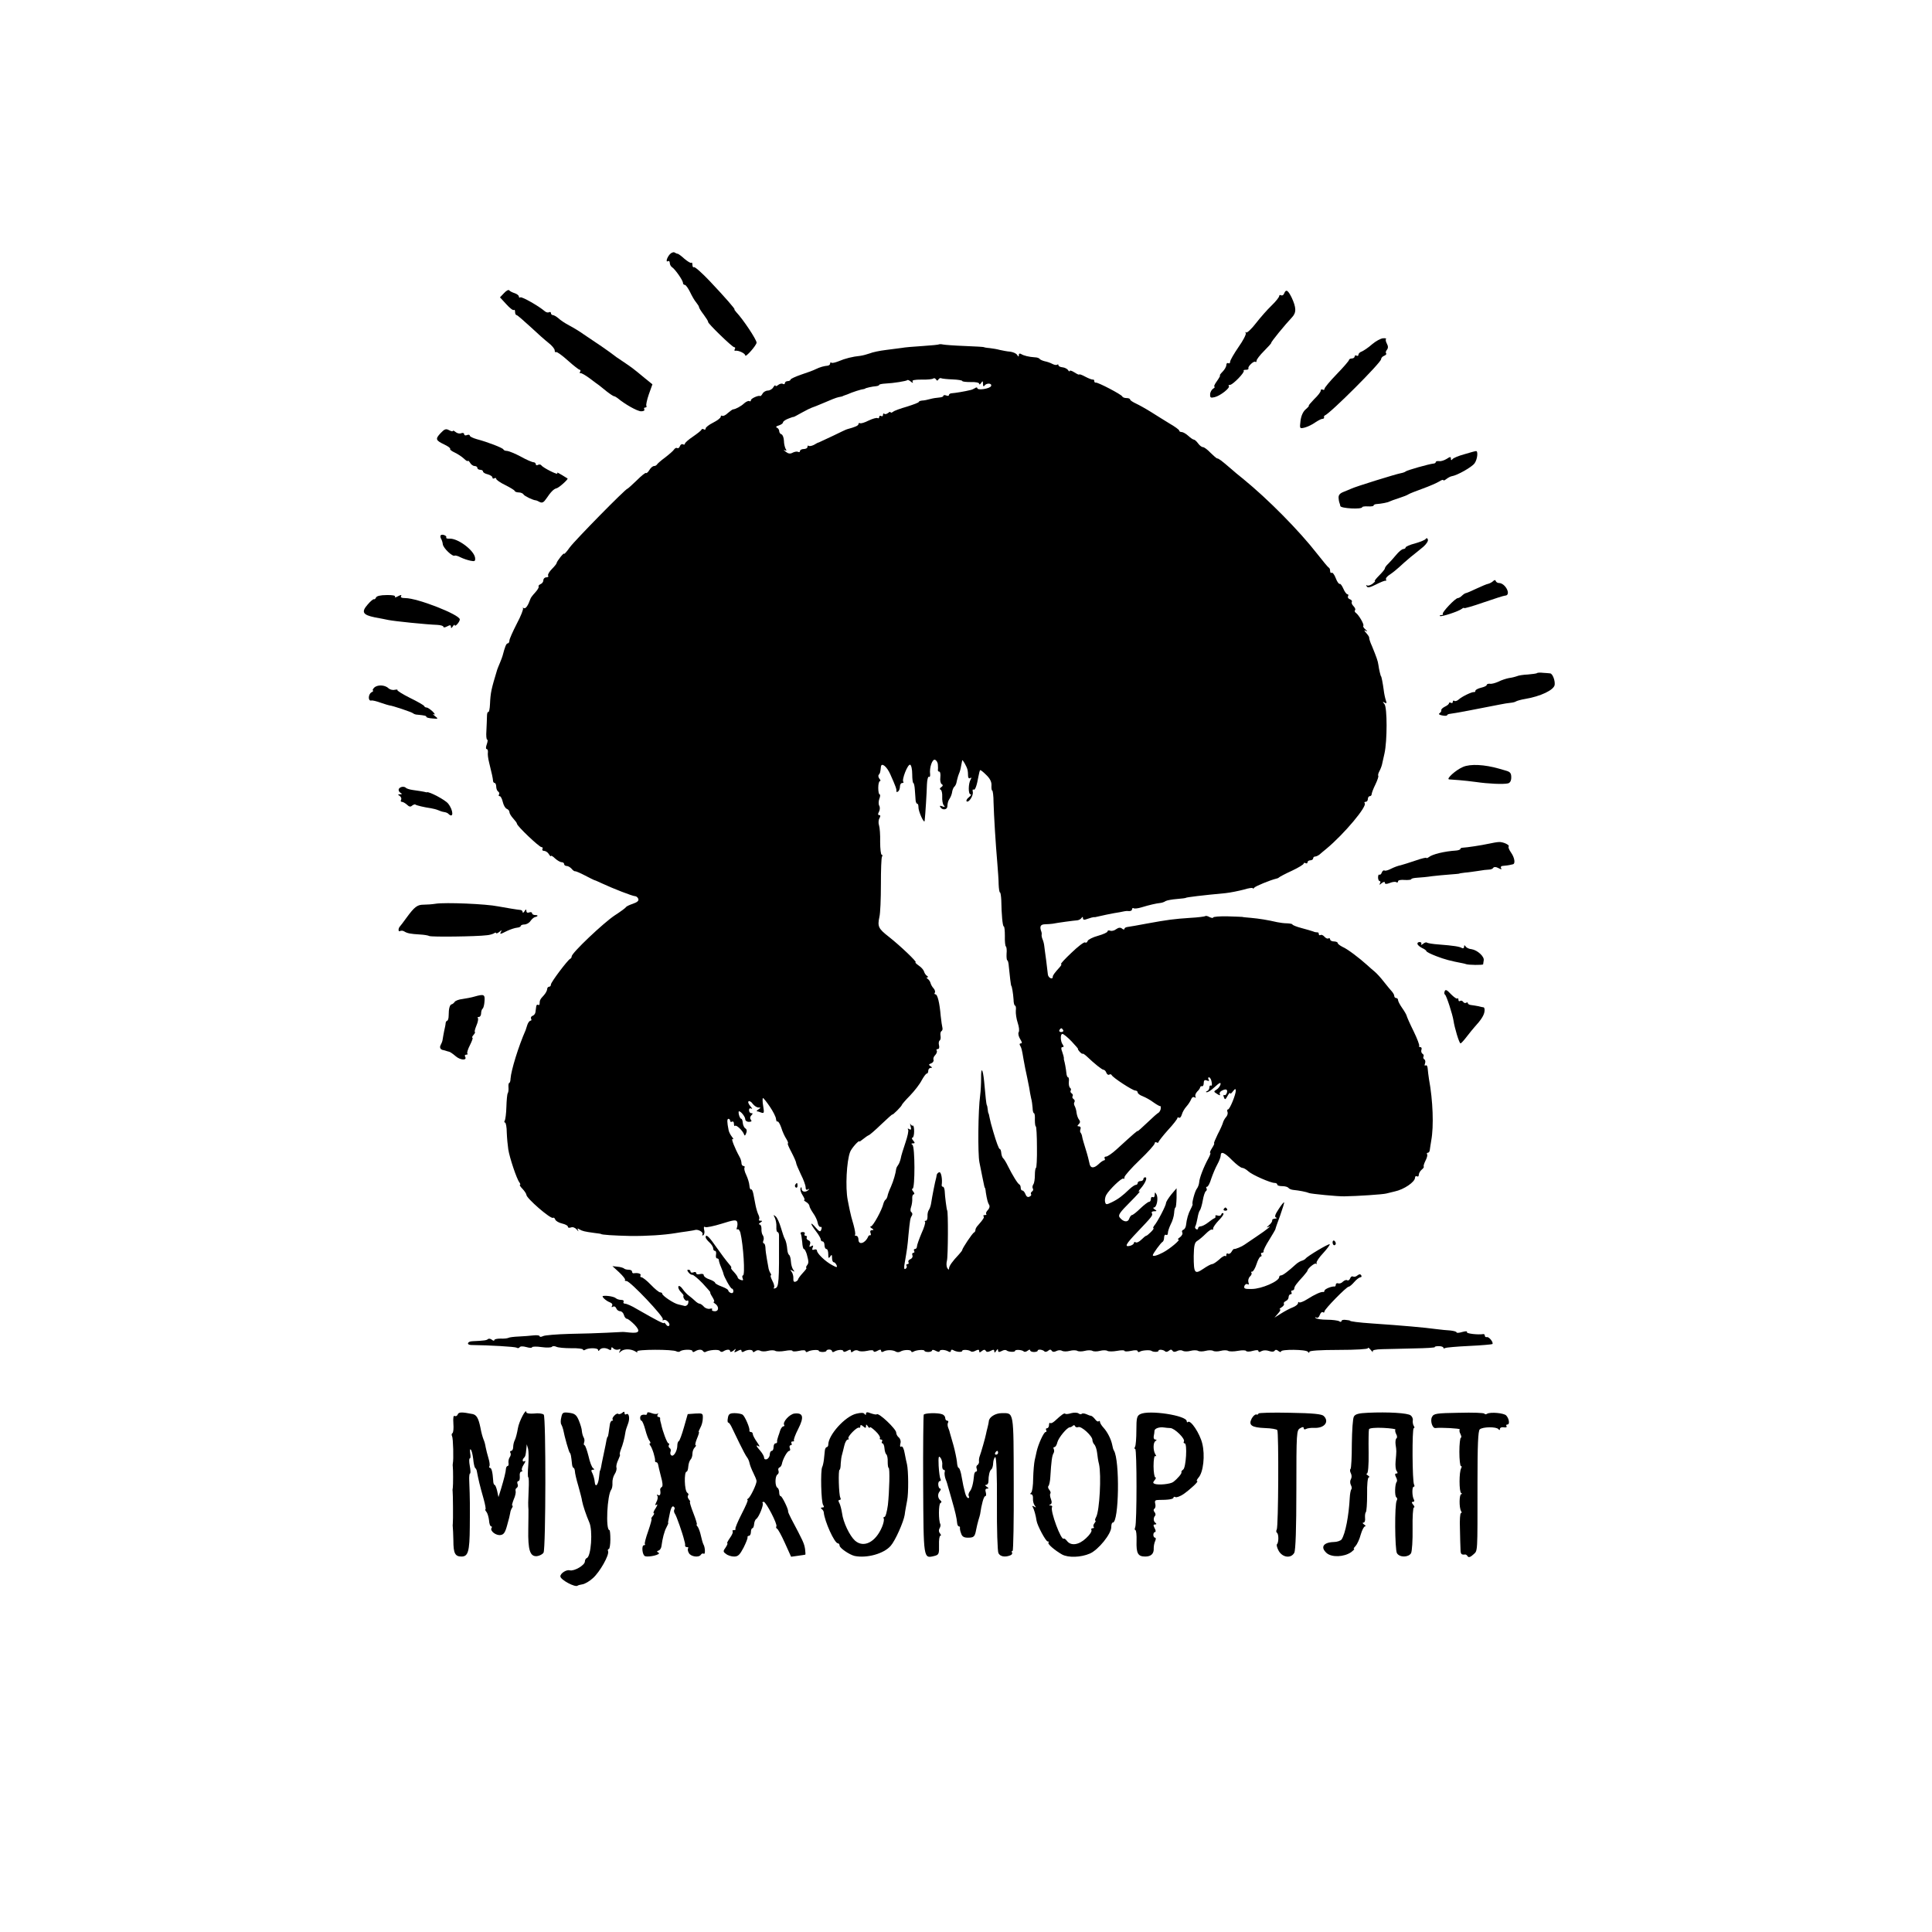 <?xml version="1.0" encoding="UTF-8" standalone="no"?> <svg xmlns="http://www.w3.org/2000/svg" version="1.0" width="1024pt" height="1024pt" viewBox="0 0 1024 1024" preserveAspectRatio="xMidYMid meet"><g transform="translate(0,1024) scale(0.1,-0.1)" fill="#000000" stroke="none"><path d="M3550 8892 c-16 -18 -23 -45 -9 -36 5 3 9 -2 9 -10 0 -8 6 -19 13 -23 16 -11 57 -69 57 -83 0 -5 4 -10 10 -10 5 0 17 -17 27 -37 10 -21 24 -46 33 -56 8 -10 15 -21 15 -25 0 -4 11 -22 25 -40 14 -19 24 -35 23 -38 -4 -6 128 -134 138 -134 6 0 7 -5 4 -10 -4 -6 -3 -10 2 -9 17 3 53 -14 53 -25 1 -13 60 54 60 68 0 16 -71 123 -108 162 -7 8 -11 14 -9 14 6 0 -49 63 -132 151 -41 43 -78 76 -83 73 -4 -3 -8 3 -8 12 0 10 -3 15 -6 11 -3 -3 -19 7 -36 21 -16 15 -33 27 -36 27 -4 0 -11 3 -17 7 -5 3 -17 -1 -25 -10z"></path><path d="M2672 8687 l-22 -23 34 -37 c18 -20 36 -34 40 -30 3 3 6 -1 6 -10 0 -9 3 -17 8 -17 4 0 36 -28 72 -61 36 -34 80 -73 98 -87 17 -13 32 -31 32 -39 0 -8 3 -12 8 -9 4 2 32 -18 62 -45 30 -27 58 -49 63 -49 4 0 5 -5 2 -10 -4 -6 -3 -9 2 -8 4 2 26 -11 48 -27 22 -17 44 -33 50 -37 5 -4 24 -19 41 -33 18 -14 35 -25 38 -25 4 0 12 -5 19 -10 38 -32 105 -70 125 -70 13 0 20 4 17 10 -3 6 -1 10 5 10 6 0 9 4 6 9 -3 4 3 32 13 61 l19 53 -42 34 c-60 50 -67 55 -116 88 -25 16 -47 32 -50 35 -3 3 -30 22 -60 43 -30 20 -73 49 -95 64 -22 16 -57 37 -78 48 -21 11 -47 28 -57 38 -11 9 -24 17 -30 17 -5 0 -10 5 -10 11 0 5 -4 7 -10 4 -5 -3 -15 -1 -22 5 -31 27 -122 79 -130 74 -4 -3 -8 -1 -8 5 0 5 -10 13 -22 17 -13 4 -26 11 -29 15 -3 5 -15 -1 -27 -14z"></path><path d="M6806 8684 c-3 -8 -10 -12 -16 -9 -5 3 -10 1 -10 -4 0 -6 -18 -29 -40 -50 -22 -21 -60 -64 -84 -95 -23 -30 -47 -52 -51 -48 -5 4 -6 2 -2 -4 3 -5 -14 -39 -39 -74 -24 -35 -44 -70 -44 -77 0 -8 -4 -11 -10 -8 -5 3 -10 -1 -10 -9 0 -9 -9 -25 -20 -36 -11 -11 -17 -20 -14 -20 3 0 -4 -13 -16 -30 -12 -16 -18 -30 -13 -30 4 0 1 -5 -7 -10 -8 -5 -16 -19 -16 -30 -1 -18 3 -20 24 -15 30 7 84 50 75 59 -4 3 -1 6 6 6 15 0 80 67 73 75 -3 3 2 5 12 5 9 0 15 3 13 8 -5 9 30 42 37 34 3 -3 6 0 6 6 0 7 18 30 40 52 22 22 39 41 38 43 -3 3 72 95 109 134 25 26 24 52 -1 106 -20 40 -30 46 -40 21z"></path><path d="M7272 8415 c-20 -18 -45 -34 -54 -38 -10 -3 -18 -11 -18 -17 0 -6 -4 -8 -10 -5 -5 3 -10 1 -10 -4 0 -6 -7 -11 -15 -11 -8 0 -15 -4 -15 -8 0 -4 -29 -38 -65 -75 -36 -37 -65 -72 -65 -78 0 -6 -4 -7 -10 -4 -5 3 -10 1 -10 -6 0 -7 -16 -27 -35 -45 -18 -19 -31 -34 -28 -34 3 0 -4 -9 -17 -20 -14 -12 -24 -35 -27 -61 -5 -41 -5 -42 23 -35 15 4 40 16 55 27 15 10 32 19 38 19 6 0 10 3 9 8 -2 4 0 8 4 10 30 12 298 280 298 298 0 6 7 15 16 18 9 4 14 9 11 13 -4 3 -2 12 4 19 7 9 7 19 0 32 -6 11 -8 22 -5 25 4 3 -4 5 -16 4 -12 -1 -38 -15 -58 -32z"></path><path d="M4978 8415 c-2 -2 -41 -6 -88 -9 -47 -3 -96 -7 -110 -10 -14 -2 -52 -7 -85 -11 -33 -4 -71 -12 -85 -18 -14 -5 -36 -11 -50 -13 -41 -4 -81 -14 -116 -29 -18 -7 -35 -11 -38 -7 -3 3 -6 1 -6 -5 0 -5 -6 -10 -12 -11 -22 -2 -42 -8 -63 -18 -11 -6 -46 -19 -77 -29 -32 -11 -58 -23 -58 -27 0 -4 -7 -8 -15 -8 -8 0 -15 -5 -15 -11 0 -5 -5 -7 -10 -4 -6 4 -17 1 -25 -5 -8 -7 -15 -9 -15 -4 0 5 -5 1 -11 -8 -5 -10 -19 -18 -29 -18 -10 0 -23 -7 -28 -16 -5 -9 -11 -15 -13 -13 -9 5 -49 -13 -49 -22 0 -6 -4 -8 -8 -5 -5 3 -18 -3 -28 -12 -17 -16 -46 -31 -59 -32 -3 0 -15 -9 -27 -19 -11 -11 -25 -18 -30 -15 -4 3 -8 1 -8 -5 0 -6 -18 -20 -40 -31 -22 -11 -40 -25 -40 -31 0 -6 -4 -8 -9 -5 -5 4 -11 3 -13 -1 -1 -5 -22 -21 -45 -37 -24 -16 -43 -33 -43 -38 0 -5 -5 -6 -10 -3 -6 3 -13 -1 -16 -9 -3 -9 -10 -14 -14 -11 -5 3 -12 0 -17 -7 -4 -7 -26 -26 -48 -43 -22 -16 -41 -33 -43 -37 -2 -4 -9 -8 -15 -8 -7 0 -18 -9 -25 -21 -7 -12 -16 -19 -18 -16 -3 3 -25 -15 -49 -39 -25 -24 -47 -44 -49 -44 -10 0 -277 -272 -306 -311 -16 -23 -30 -38 -30 -34 0 4 -9 -4 -20 -18 -11 -14 -20 -28 -20 -32 0 -3 -11 -17 -25 -31 -14 -14 -23 -30 -20 -35 4 -5 -1 -9 -9 -9 -9 0 -16 -7 -16 -15 0 -9 -7 -18 -15 -21 -8 -4 -13 -9 -10 -13 2 -4 -6 -18 -19 -32 -12 -13 -24 -28 -25 -34 -12 -34 -25 -54 -35 -48 -6 3 -8 3 -4 -1 3 -4 -11 -41 -33 -82 -21 -41 -39 -81 -39 -89 0 -8 -4 -15 -9 -15 -8 0 -15 -19 -27 -65 -1 -5 -8 -23 -15 -40 -7 -16 -13 -32 -14 -35 -31 -103 -35 -119 -38 -182 -1 -25 -5 -44 -9 -42 -4 2 -7 -8 -7 -23 0 -16 -2 -49 -3 -76 -2 -26 0 -47 4 -47 4 0 3 -11 -2 -25 -5 -14 -6 -25 -1 -25 5 0 8 -8 7 -17 -2 -10 1 -33 6 -53 16 -64 20 -85 21 -97 0 -7 4 -13 9 -13 4 0 8 -9 8 -19 0 -11 5 -23 10 -26 6 -4 8 -11 5 -16 -4 -5 -2 -9 4 -9 5 0 12 -14 16 -31 4 -17 13 -33 21 -36 8 -3 14 -11 14 -17 0 -7 9 -22 20 -34 11 -12 20 -24 20 -28 0 -12 118 -124 130 -124 6 0 8 -4 5 -10 -3 -5 1 -10 9 -10 8 0 20 -8 25 -17 6 -10 11 -14 11 -10 0 4 10 -1 22 -13 12 -11 28 -20 35 -20 7 0 13 -4 13 -10 0 -5 6 -10 14 -10 7 0 19 -7 26 -15 6 -8 15 -14 18 -13 4 1 27 -9 52 -22 25 -13 47 -24 50 -25 3 0 21 -8 40 -17 60 -28 163 -68 176 -68 6 0 14 -6 17 -14 4 -10 -5 -18 -28 -26 -18 -6 -35 -14 -37 -18 -2 -4 -29 -24 -60 -44 -59 -39 -228 -199 -228 -217 0 -5 -3 -11 -8 -13 -13 -6 -102 -124 -102 -136 0 -7 -4 -12 -10 -12 -5 0 -10 -6 -10 -13 0 -7 -8 -22 -18 -33 -19 -20 -22 -26 -22 -45 0 -5 -4 -8 -8 -5 -5 3 -9 -1 -10 -9 -1 -8 -3 -22 -4 -30 -1 -8 -8 -17 -15 -19 -8 -3 -11 -10 -8 -16 3 -5 2 -10 -3 -10 -5 0 -13 -10 -17 -22 -4 -13 -8 -25 -9 -28 -38 -86 -77 -213 -80 -257 0 -13 -4 -23 -7 -23 -3 0 -5 -10 -4 -22 1 -13 0 -27 -4 -33 -3 -5 -6 -38 -7 -72 -1 -34 -5 -67 -9 -73 -3 -5 -3 -10 2 -10 4 0 9 -24 9 -53 1 -28 5 -69 8 -89 7 -45 45 -158 59 -175 5 -7 6 -13 3 -13 -4 0 2 -10 14 -22 11 -12 20 -26 20 -31 0 -18 128 -129 141 -122 4 3 9 -1 12 -9 3 -8 19 -17 36 -21 17 -4 31 -11 31 -17 0 -6 7 -7 16 -4 10 4 22 -1 31 -11 8 -10 11 -12 7 -4 -5 10 -3 12 7 5 15 -9 27 -12 79 -19 19 -2 35 -5 35 -5 0 -5 70 -9 155 -11 88 -1 179 5 240 15 14 2 41 7 60 9 19 3 40 6 45 8 17 4 45 -13 38 -24 -3 -5 -1 -7 5 -4 5 4 8 17 4 29 -3 14 -1 19 6 14 6 -3 45 5 87 18 63 20 77 22 82 10 3 -8 2 -21 -1 -30 -3 -8 -2 -13 3 -10 5 3 11 -5 15 -17 16 -66 26 -227 14 -227 -4 0 -5 -7 -2 -15 5 -11 2 -13 -10 -9 -9 3 -16 9 -16 13 0 4 -9 17 -20 29 -12 12 -18 22 -15 22 3 0 1 6 -5 13 -22 26 -46 58 -80 106 -33 48 -50 62 -50 43 0 -5 9 -17 20 -27 11 -10 20 -24 20 -32 0 -7 4 -13 9 -13 6 0 8 -9 6 -20 -2 -11 0 -20 6 -20 5 0 9 -4 9 -9 0 -5 5 -22 12 -38 6 -15 12 -30 12 -33 3 -17 38 -80 45 -80 4 0 8 -6 8 -14 0 -8 -6 -12 -14 -9 -7 3 -13 9 -13 13 0 5 -16 14 -35 21 -19 7 -35 16 -35 20 0 4 -13 12 -30 18 -16 5 -30 15 -30 22 0 6 -8 9 -20 6 -11 -3 -20 -1 -20 5 0 6 -7 8 -15 4 -8 -3 -15 -1 -15 4 0 6 -5 10 -11 10 -8 0 -8 -4 1 -15 6 -8 16 -13 20 -12 4 1 29 -19 54 -45 25 -27 43 -48 41 -48 -3 0 2 -11 11 -25 9 -14 12 -25 8 -25 -5 0 -3 -4 5 -9 23 -15 22 -41 0 -41 -11 0 -18 4 -15 9 4 5 -2 7 -12 4 -10 -2 -24 3 -31 11 -8 9 -18 16 -23 16 -5 0 -16 7 -24 15 -8 8 -23 20 -32 27 -10 7 -25 23 -34 36 -9 13 -19 19 -22 14 -3 -6 2 -18 11 -28 10 -10 17 -19 16 -21 -6 -8 10 -32 19 -27 6 4 8 -2 6 -12 -2 -11 -11 -17 -19 -16 -8 2 -23 6 -33 8 -23 4 -86 46 -86 57 0 4 -5 7 -11 7 -6 0 -28 18 -49 40 -21 22 -44 40 -50 40 -6 0 -8 5 -5 10 5 9 -15 15 -37 11 -5 0 -8 4 -8 9 0 6 -8 10 -18 10 -10 0 -22 3 -25 7 -4 3 -19 8 -34 9 l-27 3 36 -33 c20 -19 34 -37 31 -40 -4 -3 0 -6 8 -6 19 0 200 -191 192 -203 -3 -6 -1 -7 4 -4 13 8 39 -20 29 -30 -4 -4 -11 -1 -16 7 -6 8 -10 12 -10 8 0 -7 -35 11 -145 74 -26 16 -54 28 -62 28 -8 0 -11 5 -8 10 3 6 -2 10 -12 10 -11 0 -23 4 -29 9 -8 8 -46 15 -67 12 -12 -1 14 -26 36 -34 11 -4 15 -12 11 -18 -4 -8 -3 -9 5 -5 6 4 14 0 17 -8 3 -9 13 -16 21 -16 8 0 17 -9 20 -20 3 -11 10 -20 16 -20 5 0 23 -14 40 -31 33 -35 26 -47 -25 -42 -18 2 -37 4 -43 3 -5 0 -41 -2 -80 -4 -38 -2 -126 -5 -195 -6 -69 -2 -133 -7 -142 -12 -10 -5 -18 -5 -18 0 0 4 -15 6 -32 4 -18 -2 -53 -5 -78 -6 -25 -1 -50 -4 -55 -7 -6 -3 -25 -5 -42 -4 -18 0 -33 -3 -33 -8 0 -5 -6 -4 -13 2 -8 6 -17 7 -21 3 -7 -6 -17 -8 -83 -11 -27 -1 -31 -20 -5 -20 96 -1 231 -9 240 -14 6 -4 13 -3 16 2 4 6 18 6 36 1 17 -5 30 -5 30 -1 0 4 23 5 50 1 28 -4 53 -3 56 2 3 4 13 4 22 0 9 -5 45 -8 79 -8 35 1 63 -3 63 -7 0 -5 5 -5 12 -1 18 11 68 10 68 -1 0 -7 3 -7 8 0 8 12 32 13 50 2 7 -5 12 -3 12 4 0 10 3 10 11 2 6 -6 18 -9 27 -6 11 5 13 3 7 -8 -7 -12 -6 -12 7 -1 17 14 53 13 77 -2 9 -6 12 -5 8 1 -7 11 191 12 209 0 6 -3 14 -3 18 0 11 11 66 12 66 2 0 -6 6 -7 13 -2 18 11 36 12 43 2 3 -5 9 -7 13 -5 18 11 70 15 76 6 4 -6 12 -7 18 -3 19 12 37 12 37 1 0 -6 7 -4 17 3 14 12 15 12 9 1 -7 -11 -4 -12 13 -3 15 8 21 9 21 1 0 -6 5 -8 12 -4 19 12 48 12 48 1 0 -5 5 -5 13 1 7 6 18 7 26 3 8 -5 26 -5 41 -1 15 4 33 4 39 0 7 -4 30 -4 52 0 21 4 39 4 39 0 0 -4 16 -4 35 0 21 5 35 4 35 -2 0 -5 5 -6 12 -2 14 9 58 12 58 4 0 -3 9 -6 20 -6 11 0 20 3 20 6 0 4 7 7 15 7 8 0 15 -4 15 -9 0 -5 6 -6 12 -2 18 11 48 12 48 2 0 -5 9 -4 20 2 15 8 20 8 20 -1 0 -8 4 -8 13 -1 7 6 19 7 26 3 7 -5 28 -5 47 -1 20 5 34 4 34 -1 0 -6 9 -5 20 1 14 8 20 8 20 0 0 -6 5 -8 12 -4 16 10 50 10 66 0 6 -4 17 -4 24 0 17 11 58 11 58 1 0 -4 5 -5 12 -1 14 9 58 12 58 4 0 -3 9 -6 20 -6 11 0 20 4 20 8 0 5 9 4 20 -2 11 -6 20 -7 20 -2 0 10 30 9 48 -2 7 -4 12 -2 12 4 0 6 5 8 12 4 16 -10 48 -13 48 -4 0 8 37 6 46 -3 4 -3 15 -2 25 4 14 7 19 6 19 -2 0 -9 3 -9 14 0 10 8 16 9 21 1 4 -7 12 -7 26 0 14 8 19 7 19 -2 0 -9 3 -9 10 2 7 11 10 11 10 2 0 -9 5 -10 19 -3 10 6 21 7 25 4 9 -9 46 -11 46 -3 0 8 37 6 46 -3 4 -4 13 -2 21 4 7 6 13 7 13 2 0 -5 9 -9 20 -9 11 0 20 3 20 7 0 9 27 6 36 -4 4 -4 13 -2 20 4 8 7 14 7 19 -1 4 -6 12 -7 24 -1 9 5 23 6 30 1 8 -4 26 -4 41 0 15 4 33 4 40 0 7 -4 25 -4 40 0 15 4 33 4 40 0 7 -4 25 -4 40 0 15 4 33 4 39 0 7 -4 30 -4 52 0 21 4 39 4 39 0 0 -4 16 -4 35 0 21 5 35 4 35 -2 0 -5 6 -6 12 -2 11 7 53 10 61 4 9 -7 37 -7 37 0 0 9 26 7 36 -3 4 -4 13 -2 20 4 8 7 14 7 19 -1 4 -6 12 -7 24 -1 9 5 23 6 30 1 8 -4 26 -4 41 0 15 4 33 4 40 0 7 -4 25 -4 40 0 15 4 33 4 40 0 7 -4 25 -4 40 0 15 4 33 4 39 0 7 -4 30 -4 52 0 22 4 42 4 44 -1 3 -4 19 -4 35 1 19 5 30 5 30 -1 0 -6 6 -7 17 0 10 5 26 5 40 0 14 -5 25 -4 29 2 4 6 11 6 20 -2 8 -6 14 -7 14 -2 0 12 133 11 142 -2 5 -7 8 -7 8 0 0 6 57 10 155 10 91 0 155 4 155 9 0 6 7 1 16 -10 8 -10 13 -14 10 -8 -4 8 13 12 52 13 31 1 107 2 169 4 61 1 110 4 108 7 -2 3 8 5 21 5 13 0 24 -4 24 -8 0 -5 4 -5 10 -2 5 3 63 8 127 11 65 3 120 8 123 10 7 8 -17 39 -29 37 -6 -2 -11 2 -11 7 0 5 -3 9 -7 9 -30 -5 -93 3 -88 10 3 6 -6 6 -25 1 -16 -5 -30 -6 -30 -2 0 4 -15 8 -33 10 -17 1 -50 4 -72 7 -67 9 -179 19 -340 30 -74 5 -120 11 -120 15 0 1 -10 3 -22 4 -13 2 -23 -1 -23 -6 0 -5 -6 -6 -12 -1 -7 4 -36 8 -65 8 -28 0 -55 4 -60 9 -4 5 -3 6 4 2 7 -3 14 2 18 14 4 11 11 18 16 15 5 -4 9 -2 9 4 0 12 117 131 128 131 5 0 18 11 30 25 12 14 27 25 33 25 5 0 7 5 4 10 -5 8 -11 7 -20 0 -8 -7 -18 -9 -24 -6 -5 3 -12 -1 -15 -10 -3 -8 -10 -13 -15 -10 -5 4 -15 0 -23 -7 -7 -8 -19 -12 -26 -9 -6 2 -12 -1 -12 -7 0 -6 -3 -11 -7 -10 -16 2 -53 -14 -53 -22 0 -5 -3 -8 -7 -7 -11 2 -43 -12 -84 -38 -20 -13 -40 -20 -43 -17 -3 4 -6 2 -6 -4 0 -6 -12 -16 -27 -22 -16 -6 -44 -21 -63 -33 l-35 -22 19 22 c11 12 15 22 10 22 -5 0 -1 5 9 11 9 6 15 14 12 19 -3 4 2 10 10 14 8 3 15 12 15 21 0 8 5 15 11 15 5 0 7 4 4 10 -3 6 -1 10 4 10 6 0 11 5 11 10 0 11 11 26 48 66 12 14 22 27 22 29 0 11 39 43 45 37 4 -4 5 -2 3 4 -2 6 14 30 36 53 21 23 36 44 34 46 -5 5 -120 -64 -128 -76 -3 -4 -12 -9 -19 -11 -8 -2 -22 -10 -31 -18 -44 -40 -71 -60 -80 -60 -6 0 -10 -4 -10 -9 0 -22 -94 -63 -145 -63 -38 -1 -44 2 -39 17 4 8 11 12 17 8 6 -4 8 0 4 10 -3 9 0 23 8 31 8 7 11 16 8 20 -4 3 -2 6 4 6 5 0 16 18 23 40 7 22 17 40 22 40 5 0 6 4 3 10 -3 6 -1 10 4 10 6 0 10 4 8 8 -1 5 12 32 30 60 18 29 33 55 33 57 0 3 11 35 25 72 13 37 23 69 21 70 -2 2 -15 -14 -29 -36 -18 -27 -23 -41 -14 -44 7 -3 4 -6 -5 -6 -10 -1 -17 -5 -15 -10 1 -5 -7 -17 -18 -26 -11 -9 -13 -13 -5 -9 27 13 -3 -12 -60 -50 -30 -20 -59 -40 -65 -44 -12 -9 -48 -24 -54 -22 -2 1 -8 -5 -13 -14 -5 -9 -13 -14 -19 -11 -5 4 -9 1 -9 -6 0 -7 -3 -10 -6 -6 -3 3 -18 -5 -32 -19 -15 -13 -31 -24 -37 -24 -6 0 -27 -11 -47 -25 -46 -31 -51 -24 -51 68 1 56 5 72 19 80 10 6 30 23 45 38 15 15 30 25 33 22 3 -4 6 -1 6 6 0 7 14 26 30 43 17 17 28 33 24 37 -4 3 -9 1 -11 -6 -2 -7 -11 -9 -19 -6 -8 3 -14 2 -12 -3 2 -5 -1 -10 -5 -11 -4 -1 -19 -11 -34 -23 -14 -11 -32 -20 -39 -20 -8 0 -14 -5 -14 -11 0 -5 -5 -7 -10 -4 -6 4 -8 11 -4 16 3 6 8 25 11 42 3 18 8 37 13 42 4 6 11 29 15 52 4 24 11 45 16 49 5 3 7 10 4 15 -4 5 -2 9 3 9 5 0 15 19 22 43 8 23 22 57 32 75 10 18 18 39 18 47 0 25 20 17 61 -25 22 -22 46 -40 53 -40 7 0 21 -8 32 -18 20 -19 118 -62 140 -62 8 0 14 -4 14 -9 0 -5 12 -8 26 -8 15 0 29 -4 33 -9 3 -5 15 -10 26 -11 31 -3 68 -10 85 -17 12 -4 151 -18 185 -17 69 1 205 10 223 15 12 3 32 8 45 11 48 10 107 50 107 73 0 7 5 10 10 7 6 -3 10 0 10 8 0 8 7 20 15 27 9 7 14 15 11 17 -2 2 2 16 9 30 8 15 12 30 9 35 -3 4 -1 8 4 8 5 0 9 6 10 13 1 6 4 30 8 52 14 76 9 212 -12 325 -3 19 -6 45 -7 57 -1 12 -5 19 -11 16 -5 -4 -7 1 -3 10 3 9 2 19 -4 22 -5 4 -7 10 -4 15 3 5 0 12 -6 15 -5 4 -8 13 -5 21 3 8 0 14 -6 14 -6 0 -9 3 -6 6 3 3 -10 38 -29 77 -20 40 -36 77 -37 82 -1 6 -12 25 -24 42 -12 17 -22 36 -22 42 0 6 -4 11 -10 11 -5 0 -10 5 -10 11 0 6 -6 16 -12 23 -7 7 -26 31 -43 52 -16 21 -38 45 -49 54 -10 8 -28 24 -40 35 -41 37 -104 85 -130 96 -14 7 -26 16 -26 21 0 4 -9 8 -20 8 -11 0 -20 5 -20 11 0 5 -4 8 -9 5 -5 -3 -14 1 -21 9 -7 8 -16 12 -21 9 -5 -3 -9 0 -9 5 0 6 -3 10 -7 9 -5 0 -15 1 -23 5 -8 3 -36 11 -62 18 -27 7 -48 16 -48 19 0 3 -12 5 -27 6 -16 0 -39 3 -53 6 -52 12 -96 19 -140 23 -25 2 -45 4 -45 5 0 0 -35 2 -78 3 -42 1 -77 -2 -77 -6 0 -4 -8 -3 -19 2 -10 6 -21 8 -23 5 -3 -2 -39 -7 -79 -9 -89 -6 -119 -10 -229 -30 -47 -9 -93 -17 -102 -18 -10 -1 -18 -5 -18 -10 0 -5 -6 -5 -13 1 -8 7 -18 6 -31 -3 -10 -8 -24 -11 -32 -8 -8 3 -14 1 -14 -4 0 -5 -22 -15 -50 -23 -27 -7 -52 -20 -55 -27 -2 -8 -9 -12 -14 -8 -5 3 -38 -22 -72 -55 -35 -33 -60 -60 -55 -60 4 0 1 -7 -6 -15 -29 -32 -38 -45 -38 -52 0 -18 -24 -6 -26 12 -1 11 -5 45 -9 75 -4 30 -9 64 -10 75 -1 11 -5 27 -9 36 -4 9 -6 20 -5 25 1 5 0 11 -1 14 -11 29 -6 40 18 41 15 0 34 2 42 3 24 5 113 17 130 18 8 1 18 6 22 12 5 8 8 7 8 -1 0 -9 7 -10 25 -3 14 5 29 9 33 9 4 -1 9 0 12 1 10 3 95 21 125 25 11 2 22 4 25 5 3 1 13 2 23 1 9 -1 17 3 17 9 0 6 4 9 9 6 4 -3 23 -1 42 5 39 12 78 21 99 23 9 1 21 5 28 10 7 4 34 9 60 11 26 2 47 5 47 6 0 3 91 14 210 25 28 3 71 12 98 19 26 8 47 11 47 7 0 -4 4 -2 8 3 6 8 84 40 117 48 6 1 12 4 15 7 3 3 33 19 68 35 34 16 62 33 62 38 0 4 5 5 10 2 6 -3 10 -1 10 4 0 6 7 11 15 11 8 0 15 5 15 10 0 6 5 10 10 10 6 0 16 5 23 10 7 6 23 20 37 31 94 78 219 227 203 242 -3 4 -1 7 5 7 7 0 12 7 12 15 0 8 5 15 10 15 6 0 10 5 10 10 0 6 9 30 20 52 11 23 18 44 15 46 -2 3 0 13 6 24 6 11 12 27 14 36 2 9 8 36 13 58 15 67 15 243 0 262 -11 13 -11 14 1 8 10 -7 12 -3 6 13 -4 12 -9 36 -11 54 -5 37 -12 72 -14 72 -2 0 -11 36 -14 60 -3 22 -10 41 -34 100 -10 21 -16 42 -15 45 1 3 -6 14 -15 24 -13 15 -14 18 -2 12 9 -5 8 -2 -2 7 -10 8 -15 17 -12 20 6 6 -24 58 -40 69 -6 4 -7 10 -4 14 4 3 0 13 -8 21 -8 8 -12 18 -9 23 3 4 -2 11 -11 14 -8 3 -12 10 -9 16 3 5 2 10 -3 10 -5 0 -15 13 -22 30 -7 16 -16 28 -19 25 -4 -2 -14 11 -21 30 -7 19 -17 32 -22 29 -4 -3 -8 1 -8 10 0 8 -3 16 -8 18 -4 2 -31 35 -61 73 -95 122 -259 288 -390 395 -24 19 -54 44 -66 55 -51 44 -66 55 -73 55 -4 0 -20 14 -36 30 -16 17 -34 30 -40 30 -7 0 -18 9 -26 20 -8 11 -18 20 -23 20 -4 0 -17 9 -29 20 -12 11 -28 20 -35 20 -7 0 -13 3 -13 8 0 4 -23 21 -51 37 -27 17 -72 44 -98 61 -27 17 -63 37 -80 45 -17 8 -31 17 -31 21 0 5 -9 8 -19 8 -11 0 -21 4 -23 9 -4 10 -130 76 -140 73 -5 -1 -8 3 -8 8 0 6 -3 9 -7 8 -5 -1 -23 6 -40 15 -18 10 -33 15 -33 12 0 -3 -11 2 -25 11 -14 9 -25 12 -25 8 0 -5 -4 -3 -9 4 -4 7 -18 14 -29 15 -12 1 -22 6 -22 11 0 5 -3 6 -6 3 -4 -3 -15 -2 -26 4 -11 6 -29 12 -40 14 -12 3 -24 8 -27 12 -3 5 -15 9 -26 9 -32 2 -59 9 -72 17 -8 5 -13 3 -13 -5 0 -10 -2 -10 -9 1 -5 8 -22 15 -37 17 -16 1 -40 6 -54 9 -14 4 -38 8 -55 10 -16 1 -30 4 -30 5 0 1 -45 4 -100 6 -55 2 -108 6 -117 8 -9 2 -18 2 -20 1z m-4 -186 c4 6 11 9 15 6 5 -2 31 -5 60 -6 28 -1 51 -5 51 -8 0 -4 20 -6 45 -6 26 1 45 -3 45 -9 0 -6 5 -4 10 4 8 12 10 12 10 -5 0 -12 3 -16 8 -9 10 15 41 14 35 -2 -5 -14 -73 -25 -73 -11 0 4 -6 5 -12 0 -7 -4 -17 -9 -23 -10 -32 -8 -82 -16 -97 -17 -10 0 -18 -4 -18 -9 0 -5 -7 -7 -15 -3 -8 3 -15 2 -15 -2 0 -5 -10 -8 -22 -9 -13 -1 -34 -4 -48 -8 -14 -4 -33 -8 -42 -8 -10 -1 -18 -4 -18 -7 0 -4 -28 -14 -62 -25 -35 -10 -69 -22 -75 -28 -7 -5 -13 -6 -13 -2 0 4 -6 2 -13 -4 -8 -6 -17 -8 -20 -4 -4 3 -7 1 -7 -6 0 -7 -4 -9 -10 -6 -5 3 -10 1 -10 -5 0 -6 -4 -9 -9 -6 -4 3 -26 -3 -47 -13 -21 -11 -42 -17 -46 -14 -5 2 -8 0 -8 -5 0 -8 -19 -16 -60 -27 -3 0 -36 -16 -75 -35 -38 -18 -72 -34 -75 -35 -3 0 -15 -6 -26 -13 -12 -6 -24 -8 -28 -5 -3 3 -6 1 -6 -5 0 -7 -9 -12 -20 -12 -11 0 -20 -5 -20 -11 0 -5 -4 -7 -10 -4 -5 3 -18 1 -28 -4 -14 -8 -24 -6 -38 5 -11 9 -13 12 -5 8 10 -5 12 -3 5 7 -4 8 -9 27 -9 43 -1 16 -6 31 -13 34 -7 2 -12 10 -12 17 0 7 -6 16 -12 18 -8 4 -4 8 10 12 12 4 22 11 22 16 0 5 12 14 28 20 15 6 27 10 27 9 0 -2 20 9 45 23 25 14 48 25 52 26 5 1 34 13 65 26 32 14 66 28 78 30 11 2 21 4 23 6 1 1 5 2 10 4 4 1 20 7 36 14 16 6 38 13 50 16 11 2 21 4 21 5 0 3 40 12 58 13 9 1 17 4 17 7 0 3 15 6 33 7 44 2 110 13 116 18 2 3 11 -1 19 -8 10 -8 13 -8 9 0 -5 8 9 11 48 11 30 -1 58 2 62 6 4 3 10 1 14 -5 5 -8 8 -8 13 0z m-3 -2043 c1 -11 1 -24 0 -28 0 -5 3 -8 8 -8 4 0 7 -13 5 -30 -2 -16 1 -32 7 -36 8 -4 7 -10 -2 -16 -9 -6 -10 -11 -3 -14 5 -2 9 -19 8 -37 -1 -17 2 -38 8 -45 8 -10 7 -11 -7 -6 -13 5 -16 4 -11 -4 10 -17 36 -15 37 3 2 24 4 29 14 45 5 8 11 24 12 35 2 10 7 22 11 25 4 3 9 12 11 20 2 8 4 20 6 25 1 6 5 17 8 25 4 8 9 26 11 40 3 14 5 27 6 30 1 7 24 -32 28 -50 2 -8 3 -23 3 -33 0 -10 5 -15 11 -11 7 5 8 2 3 -7 -13 -20 -14 -79 -1 -79 6 0 2 -7 -8 -15 -11 -8 -16 -18 -13 -22 11 -10 37 30 33 50 -2 9 -1 15 4 12 8 -5 17 19 26 70 3 17 7 32 9 33 2 2 16 -9 32 -25 20 -19 29 -37 28 -55 -1 -16 1 -28 4 -28 3 0 7 -28 7 -63 2 -71 11 -219 20 -322 3 -38 7 -89 7 -112 1 -24 4 -43 7 -43 3 0 6 -19 7 -42 1 -73 7 -138 13 -138 4 0 6 -23 6 -51 -1 -28 2 -53 5 -55 4 -2 6 -20 4 -39 -1 -19 1 -35 4 -35 3 0 7 -15 8 -33 4 -43 11 -102 13 -102 3 0 10 -41 12 -72 0 -18 4 -33 8 -33 4 0 6 -12 4 -27 -1 -15 3 -43 10 -64 7 -21 10 -43 5 -50 -4 -7 0 -23 8 -36 10 -16 12 -23 4 -23 -7 0 -9 -5 -4 -12 7 -13 9 -18 18 -73 6 -34 11 -59 19 -95 3 -14 8 -38 11 -55 2 -16 7 -41 10 -55 4 -14 7 -37 8 -52 0 -16 4 -28 7 -28 4 0 6 -16 5 -35 0 -19 2 -35 5 -35 3 0 6 -49 6 -110 1 -60 -2 -110 -5 -110 -3 0 -6 -17 -6 -38 0 -20 -3 -42 -8 -49 -5 -7 -6 -17 -3 -22 4 -5 2 -12 -4 -16 -6 -4 -8 -10 -5 -15 3 -4 -2 -10 -10 -13 -8 -4 -16 2 -20 14 -4 10 -11 19 -16 19 -5 0 -9 6 -9 14 0 8 -3 16 -7 18 -9 4 -36 48 -61 98 -9 19 -21 38 -25 41 -4 3 -9 16 -10 27 -1 12 -4 22 -8 22 -5 0 -18 36 -34 90 -11 37 -17 60 -20 76 -2 10 -4 20 -5 22 -2 1 -4 11 -5 22 -1 11 -3 21 -5 23 -2 2 -7 45 -14 126 -7 69 -17 80 -16 16 0 -28 -2 -68 -5 -90 -11 -79 -13 -311 -4 -355 5 -25 12 -58 15 -75 11 -53 12 -60 14 -60 1 0 4 -11 5 -25 6 -37 10 -54 18 -67 4 -6 1 -18 -7 -26 -8 -8 -12 -17 -9 -21 4 -3 0 -6 -7 -6 -7 0 -11 -3 -7 -6 5 -6 0 -15 -30 -49 -7 -7 -13 -18 -13 -23 0 -6 -3 -12 -7 -14 -9 -3 -63 -85 -63 -93 0 -3 -8 -13 -17 -23 -35 -37 -53 -62 -53 -75 0 -8 -3 -8 -9 2 -5 7 -6 25 -2 40 6 22 7 266 1 266 -2 0 -12 73 -13 103 -1 12 -5 22 -9 22 -4 0 -7 3 -7 8 5 32 -3 73 -13 69 -7 -2 -14 -10 -14 -18 -1 -8 -3 -16 -4 -19 -3 -9 -19 -88 -25 -128 -2 -13 -7 -28 -12 -35 -5 -7 -8 -22 -7 -34 0 -13 -3 -23 -9 -23 -6 0 -8 -3 -4 -6 3 -3 -5 -31 -19 -61 -13 -31 -24 -62 -24 -69 0 -8 -5 -14 -11 -14 -5 0 -7 -4 -4 -10 3 -5 2 -10 -4 -10 -6 0 -8 -6 -5 -14 3 -7 -2 -16 -11 -20 -9 -3 -13 -10 -10 -16 3 -5 1 -10 -5 -10 -6 0 -9 -4 -5 -9 3 -5 0 -13 -6 -16 -7 -5 -9 5 -4 31 12 70 15 88 20 149 8 79 9 88 18 102 4 6 3 14 -2 18 -6 3 -7 15 -2 28 4 12 7 32 6 45 -1 12 3 22 8 22 5 0 4 7 -3 15 -7 8 -8 15 -3 15 13 0 13 223 -1 232 -7 5 -7 8 3 8 11 0 11 3 1 15 -7 8 -9 15 -4 15 5 0 9 15 9 34 0 19 -3 32 -7 30 -3 -2 -9 2 -12 8 -3 7 -3 2 0 -11 5 -17 3 -21 -6 -16 -8 5 -11 4 -7 -2 4 -6 -3 -37 -14 -69 -11 -33 -23 -70 -25 -84 -3 -13 -9 -29 -14 -35 -4 -5 -9 -14 -10 -20 -3 -24 -14 -63 -28 -95 -9 -19 -17 -41 -18 -49 -2 -8 -6 -17 -11 -20 -4 -3 -9 -13 -11 -21 -7 -32 -55 -120 -66 -120 -6 0 -4 -5 4 -10 12 -7 12 -10 1 -10 -7 0 -11 -6 -7 -15 3 -8 2 -14 -2 -12 -4 1 -9 -2 -11 -8 -15 -35 -51 -46 -51 -15 0 11 -5 20 -12 20 -6 0 -9 2 -6 6 3 3 -1 26 -8 52 -8 26 -17 61 -20 77 -4 17 -8 41 -11 55 -13 65 -6 207 13 255 7 19 48 65 49 55 0 -2 9 4 20 13 11 9 24 18 29 20 5 1 35 27 67 58 33 31 59 55 59 52 0 -2 11 7 25 21 14 14 25 27 25 30 0 2 19 25 43 49 24 25 52 61 62 81 11 20 23 36 27 36 5 0 8 7 8 15 0 8 6 15 13 15 9 0 9 2 -1 9 -11 7 -10 10 3 15 9 3 15 12 13 18 -3 7 1 19 9 26 7 8 11 18 8 23 -4 5 -1 9 6 9 6 0 9 8 6 20 -3 11 -1 22 3 25 5 3 7 14 5 25 -2 11 0 22 5 25 5 3 7 11 5 18 -2 7 -6 35 -9 62 -6 71 -17 115 -28 115 -5 0 -7 4 -3 9 3 5 0 15 -7 23 -7 7 -14 20 -16 28 -2 8 -9 18 -15 22 -7 4 -7 8 -2 8 6 0 5 4 -2 8 -6 4 -13 14 -15 22 -2 8 -14 23 -28 32 -14 10 -22 18 -17 18 10 0 -82 88 -142 135 -55 43 -61 54 -50 105 5 19 8 97 8 172 0 76 2 142 6 148 3 5 3 10 -2 10 -4 0 -8 30 -8 68 1 37 -2 76 -6 88 -4 11 -3 28 2 37 7 11 6 17 -1 17 -7 0 -8 6 -1 18 5 10 6 24 1 32 -4 7 -4 24 1 37 5 12 5 23 1 23 -4 0 -7 16 -7 35 0 19 4 35 9 35 5 0 3 6 -3 13 -6 8 -7 17 -3 21 7 8 8 13 11 41 2 26 31 4 50 -39 29 -65 34 -80 32 -89 -1 -5 3 -6 9 -2 5 3 10 15 10 26 0 10 5 19 12 19 6 0 9 3 6 6 -10 10 23 95 36 91 6 -2 11 -24 11 -50 0 -26 3 -47 6 -47 3 0 7 -17 8 -37 2 -21 3 -46 4 -55 1 -10 5 -18 9 -18 4 0 6 -8 6 -17 -1 -23 31 -93 33 -73 4 37 11 149 12 192 1 25 6 44 10 41 5 -3 8 3 7 13 -5 36 12 83 26 77 8 -3 15 -15 15 -27z m664 -1406 c3 -5 -1 -10 -10 -10 -9 0 -13 5 -10 10 3 6 8 10 10 10 2 0 7 -4 10 -10z m45 -60 c21 -22 36 -40 34 -40 -3 0 1 -6 8 -14 7 -8 15 -13 16 -11 2 2 11 -4 21 -13 42 -40 82 -72 90 -72 5 0 12 -7 15 -16 3 -8 10 -13 15 -10 5 4 11 2 13 -2 5 -13 111 -82 125 -82 7 0 13 -5 13 -10 0 -6 12 -15 26 -20 15 -6 41 -20 58 -33 17 -12 33 -21 36 -20 3 1 3 -6 2 -15 -2 -9 -8 -18 -12 -20 -5 -2 -31 -25 -59 -52 -28 -27 -51 -47 -51 -45 0 4 -17 -10 -112 -97 -23 -21 -48 -38 -55 -38 -8 0 -11 -4 -8 -10 3 -5 2 -10 -3 -10 -4 0 -18 -9 -30 -21 -26 -24 -44 -21 -48 7 -2 10 -10 43 -19 71 -9 29 -18 59 -19 67 -1 9 -5 18 -8 22 -4 3 -4 12 -1 20 3 8 -1 14 -8 14 -10 0 -10 3 -1 12 8 8 8 15 1 24 -6 7 -11 23 -13 36 -1 13 -6 29 -10 36 -4 7 -5 16 -1 21 3 5 1 12 -5 16 -6 4 -8 10 -5 15 3 5 1 11 -5 15 -6 4 -8 10 -5 15 3 5 1 11 -3 14 -5 3 -8 17 -7 31 2 14 0 25 -4 25 -4 0 -8 10 -9 23 -2 22 -9 58 -12 67 -1 3 -2 8 -1 12 0 4 -4 19 -9 33 -7 17 -6 25 1 25 8 0 8 4 2 13 -13 17 -14 57 -2 57 6 0 28 -18 49 -40z m742 -215 c3 -13 1 -22 -3 -19 -5 3 -9 -1 -9 -10 0 -8 -6 -17 -12 -19 -8 -3 -8 -6 -2 -6 6 -1 23 10 38 24 15 14 29 25 32 25 10 0 -3 -26 -18 -35 -16 -10 -16 -11 3 -23 12 -8 18 -9 15 -3 -4 5 -1 13 6 18 24 14 36 11 31 -8 -3 -10 -9 -16 -14 -13 -5 3 -6 -2 -2 -12 5 -14 8 -13 19 7 7 13 13 20 14 15 0 -6 7 -1 15 10 11 14 14 15 15 4 0 -22 -32 -100 -41 -100 -5 0 -6 -6 -3 -14 3 -7 -1 -20 -8 -27 -7 -8 -14 -21 -16 -29 -2 -8 -14 -36 -28 -62 -13 -27 -22 -48 -19 -48 3 0 -2 -11 -11 -25 -9 -14 -13 -25 -10 -25 4 0 0 -12 -8 -27 -26 -47 -49 -107 -50 -129 -1 -12 -7 -28 -13 -35 -10 -13 -27 -76 -22 -81 1 -2 -3 -13 -10 -26 -13 -24 -21 -52 -25 -86 -1 -11 -8 -22 -14 -24 -7 -2 -9 -9 -6 -14 4 -6 -1 -17 -11 -25 -11 -7 -15 -13 -9 -13 13 0 -45 -49 -81 -68 -32 -17 -55 -23 -55 -15 0 8 44 68 52 71 4 2 8 13 8 23 0 11 5 17 10 14 6 -3 10 1 10 10 0 9 7 29 15 46 9 16 17 43 18 59 1 17 4 30 7 30 3 0 5 23 6 51 l0 51 -28 -33 c-15 -19 -28 -39 -28 -46 0 -12 -44 -98 -63 -120 -5 -7 -7 -13 -3 -13 3 0 -3 -9 -14 -20 -11 -11 -22 -20 -25 -20 -3 0 -14 -9 -25 -20 -12 -12 -25 -18 -30 -15 -6 4 -10 2 -10 -3 0 -5 -9 -12 -20 -15 -33 -8 -23 9 38 73 78 82 84 89 77 100 -3 6 2 10 12 10 15 0 16 2 3 10 -8 5 -10 10 -4 10 15 0 25 51 13 70 -7 13 -8 12 -9 -3 0 -10 -4 -15 -10 -12 -5 3 -10 -1 -10 -9 0 -9 -4 -16 -10 -16 -5 0 -26 -16 -46 -35 -19 -19 -40 -35 -44 -35 -5 0 -11 -9 -15 -19 -7 -22 -32 -18 -51 7 -9 12 3 28 55 80 36 36 59 62 51 57 -8 -4 -6 3 6 16 25 29 37 59 24 59 -6 0 -10 -4 -10 -10 0 -5 -7 -10 -15 -10 -8 0 -15 -4 -15 -10 0 -5 -4 -10 -10 -10 -5 0 -20 -10 -33 -22 -37 -36 -61 -54 -94 -70 -29 -14 -32 -14 -36 2 -2 9 0 25 6 36 16 29 84 94 91 87 3 -4 6 0 6 8 0 7 36 48 80 90 44 42 80 82 80 89 0 6 5 8 10 5 6 -3 10 -3 10 2 1 4 23 33 50 63 28 30 50 59 50 63 0 5 4 6 9 3 5 -3 11 4 15 17 3 12 14 31 24 42 10 11 21 28 25 38 4 11 12 15 18 11 7 -4 9 -3 5 4 -3 6 1 17 9 26 9 8 16 19 16 23 1 4 5 7 10 6 5 -2 9 6 9 17 0 14 5 18 17 13 11 -4 14 -3 9 5 -4 7 -3 12 2 12 5 0 12 -11 14 -25z m-2342 -130 c17 -25 32 -54 33 -65 1 -10 4 -17 8 -14 4 2 13 -13 20 -33 6 -21 19 -48 27 -60 8 -13 11 -23 8 -23 -4 0 5 -21 19 -47 14 -27 25 -52 25 -58 0 -5 12 -32 25 -60 14 -27 25 -58 25 -68 0 -12 4 -16 13 -11 6 4 8 3 4 -1 -14 -16 -37 -14 -38 3 0 11 -2 13 -6 4 -3 -7 2 -24 11 -37 9 -14 13 -25 9 -25 -5 0 0 -5 10 -11 9 -5 17 -15 17 -20 0 -6 9 -23 20 -39 11 -15 22 -38 24 -51 2 -13 9 -23 15 -22 6 2 8 -4 4 -14 -5 -14 -10 -12 -30 11 -31 36 -30 21 2 -20 14 -18 25 -37 25 -43 0 -6 5 -11 10 -11 6 0 10 -9 10 -20 0 -11 5 -20 10 -20 6 0 10 -12 10 -27 0 -22 2 -25 10 -13 8 12 10 11 10 -7 0 -13 4 -23 9 -23 5 0 11 -7 15 -15 5 -14 2 -14 -24 0 -34 18 -80 61 -80 77 0 5 -7 8 -14 5 -11 -4 -13 -1 -9 10 5 12 3 14 -7 8 -10 -6 -12 -4 -7 9 4 10 1 19 -8 22 -8 4 -12 10 -9 15 3 5 0 9 -6 9 -6 0 -8 5 -5 10 3 6 -1 10 -10 10 -9 0 -14 -4 -11 -8 3 -5 6 -25 8 -45 1 -21 5 -37 9 -37 4 0 10 -12 15 -27 11 -41 11 -47 1 -60 -5 -7 -6 -13 -3 -13 4 0 -5 -12 -19 -27 -14 -15 -25 -31 -25 -34 0 -4 -6 -9 -13 -12 -9 -3 -13 2 -12 16 1 12 -3 28 -9 36 -9 12 -8 13 4 6 12 -7 13 -6 4 6 -6 8 -11 27 -12 43 -1 17 -5 32 -10 35 -4 3 -8 15 -9 26 -2 26 -7 48 -14 60 -4 6 -12 32 -20 58 -8 27 -20 54 -28 60 -12 10 -13 9 -4 -8 5 -11 9 -32 8 -47 -1 -16 2 -28 6 -28 4 0 8 -8 8 -17 1 -249 -1 -275 -20 -281 -8 -3 -11 -1 -7 3 4 4 1 20 -8 36 -8 16 -12 29 -9 29 4 0 3 6 -2 13 -4 6 -8 17 -9 22 -1 6 -5 28 -9 50 -4 22 -8 50 -8 63 -1 12 -4 22 -9 22 -4 0 -5 7 -2 15 4 8 2 21 -3 28 -5 6 -8 22 -7 35 0 12 -4 22 -10 22 -6 0 -4 5 4 10 12 8 12 10 1 10 -8 0 -11 3 -8 6 3 4 2 14 -2 23 -5 9 -12 32 -16 51 -4 19 -9 47 -12 62 -3 15 -8 26 -12 24 -4 -3 -8 7 -9 21 -1 14 -9 39 -17 56 -8 16 -12 33 -9 38 3 5 0 9 -5 9 -6 0 -11 7 -11 15 0 8 -4 23 -10 33 -26 47 -47 101 -37 95 7 -4 5 1 -3 11 -8 10 -16 25 -18 35 -9 44 -9 61 -1 61 5 0 9 -5 9 -11 0 -5 5 -7 10 -4 6 3 10 -2 10 -11 0 -10 3 -15 6 -11 7 6 39 -24 47 -44 3 -11 7 -9 12 5 5 11 3 21 -4 25 -7 4 -13 18 -14 29 -1 12 -4 22 -8 22 -4 0 -9 9 -12 20 -3 11 -3 20 0 20 10 0 33 -29 33 -42 0 -8 9 -14 19 -14 14 0 17 4 11 11 -6 7 -5 16 2 23 9 9 9 12 0 12 -7 0 -12 7 -12 16 0 9 5 12 13 8 6 -4 4 2 -6 13 -10 12 -14 23 -9 26 4 3 15 -3 22 -14 8 -10 21 -19 30 -19 13 0 13 -1 0 -10 -8 -5 -12 -10 -8 -10 3 0 14 -3 23 -7 15 -5 16 -1 10 35 -4 23 -4 42 -1 42 3 0 19 -20 36 -45z"></path><path d="M4215 3961 c-3 -5 -2 -12 3 -15 5 -3 9 1 9 9 0 17 -3 19 -12 6z"></path><path d="M2335 7944 c-29 -31 -26 -38 20 -60 19 -9 33 -19 31 -23 -3 -4 8 -12 23 -19 15 -7 37 -21 49 -32 12 -12 22 -17 22 -13 0 4 5 0 11 -9 5 -10 17 -18 24 -18 8 0 15 -4 15 -10 0 -5 7 -10 15 -10 8 0 15 -4 15 -9 0 -5 11 -12 25 -15 14 -4 25 -11 25 -17 0 -6 5 -7 10 -4 6 3 10 2 10 -3 0 -5 21 -20 48 -33 26 -13 49 -27 50 -31 2 -5 12 -8 22 -8 10 0 22 -5 25 -11 6 -9 50 -30 65 -31 3 0 12 -4 21 -9 13 -6 21 -2 35 19 23 34 39 51 54 54 13 3 64 49 58 52 -48 30 -59 36 -54 27 8 -12 -76 29 -85 43 -4 5 -12 5 -18 2 -6 -4 -11 -2 -11 3 0 6 -6 11 -12 11 -7 0 -38 13 -68 30 -30 16 -62 29 -72 30 -9 0 -18 3 -20 8 -3 8 -83 39 -140 54 -21 6 -38 14 -38 19 0 5 -7 6 -15 3 -8 -4 -15 -1 -15 5 0 6 -7 8 -15 5 -8 -4 -22 -1 -30 6 -8 7 -15 9 -15 6 0 -4 -9 -2 -20 4 -17 9 -24 6 -45 -16z"></path><path d="M7760 7832 c-30 -8 -58 -20 -62 -26 -5 -7 -8 -6 -8 3 0 11 -4 11 -22 -1 -13 -8 -31 -14 -40 -12 -10 1 -18 -1 -18 -5 0 -4 -6 -8 -12 -8 -23 -2 -143 -36 -148 -42 -3 -3 -14 -7 -25 -9 -24 -4 -244 -72 -265 -83 -8 -4 -27 -11 -41 -17 -19 -8 -26 -17 -24 -34 1 -13 4 -24 5 -25 1 -2 3 -9 4 -15 1 -13 116 -19 116 -6 0 3 14 5 30 4 17 -1 30 1 30 4 0 4 6 7 13 8 30 2 64 9 72 14 6 3 28 11 50 18 22 7 45 16 50 20 6 4 39 17 75 30 36 13 75 30 88 38 12 8 22 11 22 7 0 -4 7 -1 16 6 9 7 22 14 29 15 28 4 108 49 121 69 15 21 19 66 7 64 -5 0 -33 -8 -63 -17z"></path><path d="M2336 7403 c-3 -3 -2 -11 1 -17 4 -6 9 -20 10 -31 3 -21 52 -67 63 -60 4 2 18 -2 31 -9 14 -7 38 -15 53 -18 23 -5 26 -2 24 16 -6 40 -92 104 -136 101 -11 -1 -19 2 -17 6 6 9 -21 20 -29 12z"></path><path d="M7557 7384 c-3 -6 -29 -16 -56 -24 -28 -7 -51 -17 -51 -22 0 -4 -6 -8 -12 -8 -7 0 -24 -14 -38 -31 -14 -17 -33 -38 -42 -47 -10 -9 -18 -20 -18 -25 0 -4 -14 -21 -30 -37 -17 -17 -27 -30 -23 -30 4 0 -2 -6 -12 -14 -11 -8 -24 -12 -29 -9 -5 4 -6 1 -2 -5 5 -9 19 -5 49 10 23 12 46 21 50 20 5 -1 6 2 3 7 -3 5 6 17 21 26 15 10 37 28 49 39 12 12 39 35 60 53 22 17 52 42 68 55 16 14 27 31 24 38 -2 8 -7 10 -11 4z"></path><path d="M7914 7160 c-6 -6 -18 -12 -25 -14 -8 -1 -36 -13 -64 -26 -27 -13 -53 -24 -57 -24 -4 -1 -13 -7 -19 -13 -7 -7 -17 -13 -22 -13 -14 0 -86 -77 -80 -84 4 -3 0 -6 -7 -6 -7 0 -11 -2 -8 -5 6 -6 98 24 116 38 6 5 12 7 12 4 0 -3 46 10 103 30 56 19 107 36 114 36 35 1 3 67 -33 67 -7 0 -14 5 -16 10 -2 7 -7 7 -14 0z"></path><path d="M1993 7073 c-3 -7 -8 -11 -12 -9 -3 1 -18 -11 -33 -29 -34 -39 -25 -54 38 -67 27 -5 59 -11 72 -14 35 -7 202 -24 260 -26 17 -1 32 -5 32 -10 0 -5 9 -4 20 2 15 8 20 8 20 -2 0 -9 3 -9 10 2 5 8 10 11 10 7 0 -13 27 16 27 30 0 25 -224 113 -289 113 -19 0 -27 4 -22 11 4 7 -1 7 -16 -1 -12 -7 -20 -8 -16 -2 3 5 -15 9 -45 8 -32 0 -53 -5 -56 -13z"></path><path d="M8146 6672 c-3 -2 -24 -5 -48 -7 -24 -1 -50 -5 -58 -9 -8 -3 -27 -8 -43 -10 -15 -3 -40 -11 -55 -19 -16 -7 -36 -13 -45 -11 -9 1 -17 -2 -17 -6 0 -5 -13 -11 -30 -15 -16 -4 -30 -11 -30 -16 0 -5 -3 -8 -7 -7 -11 2 -65 -24 -81 -39 -8 -7 -18 -11 -23 -8 -5 4 -9 1 -9 -5 0 -6 -4 -8 -10 -5 -5 3 -10 2 -10 -2 0 -5 -10 -13 -21 -18 -12 -6 -21 -14 -20 -19 2 -5 -3 -12 -9 -16 -7 -5 -2 -9 14 -12 14 -3 26 -2 26 1 0 4 8 7 18 8 15 1 147 26 262 49 19 4 44 8 56 9 11 1 25 4 30 8 6 3 26 9 45 12 85 14 155 48 159 75 3 23 -11 60 -24 61 -6 1 -23 2 -38 3 -15 2 -30 1 -32 -2z"></path><path d="M1982 6594 c-7 -8 -9 -14 -5 -14 4 0 1 -5 -9 -10 -17 -11 -18 -47 0 -43 6 2 29 -4 51 -12 23 -8 44 -14 46 -14 12 0 120 -36 125 -42 3 -3 13 -7 23 -7 40 -4 47 -6 47 -12 0 -3 15 -7 32 -8 32 -3 32 -2 13 13 -11 9 -13 13 -5 9 8 -4 5 3 -7 15 -12 11 -26 21 -32 21 -5 0 -11 3 -13 8 -1 4 -36 24 -75 43 -40 20 -70 39 -67 42 3 3 -3 3 -14 1 -10 -3 -25 1 -33 8 -19 19 -61 20 -77 2z"></path><path d="M7754 6175 c-38 -16 -92 -65 -73 -66 8 -1 32 -2 54 -4 22 -2 63 -6 90 -10 61 -9 144 -13 168 -7 11 3 17 14 17 32 0 22 -6 29 -27 35 -16 5 -32 9 -38 11 -77 22 -152 26 -191 9z"></path><path d="M2114 6059 c-3 -6 0 -15 7 -20 12 -7 11 -9 -1 -9 -12 0 -13 -2 -1 -9 7 -5 10 -14 7 -20 -4 -6 -2 -11 4 -11 6 0 18 -7 27 -15 11 -11 19 -13 27 -5 7 5 15 8 17 6 5 -5 49 -15 84 -20 11 -2 28 -6 37 -10 9 -4 23 -9 32 -10 8 -1 19 -5 22 -9 29 -29 28 18 -1 54 -16 20 -100 64 -112 60 -2 -1 -4 -1 -5 0 -10 3 -48 9 -71 12 -15 2 -30 7 -34 10 -10 11 -31 8 -39 -4z"></path><path d="M7890 5768 c-36 -8 -115 -20 -137 -21 -7 0 -13 -3 -13 -7 0 -3 -10 -7 -22 -8 -63 -4 -127 -20 -145 -35 -7 -5 -13 -7 -13 -4 0 3 -26 -3 -57 -14 -32 -11 -68 -22 -79 -25 -12 -2 -34 -10 -50 -18 -15 -8 -31 -13 -36 -10 -4 3 -11 -2 -14 -10 -3 -9 -9 -14 -13 -12 -4 3 -7 -4 -7 -15 0 -10 4 -19 9 -19 4 0 5 -6 1 -12 -5 -9 -2 -9 9 1 11 8 17 9 17 2 0 -7 8 -8 26 -1 14 6 30 8 35 4 5 -3 9 -1 9 5 0 6 16 9 35 7 19 -1 35 1 35 4 0 4 15 7 33 8 17 1 52 4 77 8 25 3 68 7 95 9 28 2 50 4 50 5 0 1 14 3 30 5 17 1 48 6 70 9 22 4 48 7 57 7 10 0 20 4 23 10 4 5 14 5 27 -2 15 -8 19 -8 14 0 -4 7 1 12 13 12 12 1 26 3 31 4 6 1 14 3 18 4 15 2 10 35 -9 62 -10 14 -16 29 -13 32 8 8 -30 26 -52 24 -10 0 -35 -5 -54 -9z"></path><path d="M2309 5450 c-19 -3 -47 -5 -64 -5 -33 0 -48 -11 -91 -70 -16 -22 -31 -42 -34 -45 -10 -10 -10 -31 0 -25 5 3 16 3 23 -2 16 -10 33 -13 82 -16 22 -1 45 -5 50 -8 9 -6 252 -3 305 4 14 1 31 6 38 10 6 5 12 5 12 1 0 -3 8 0 17 7 11 10 14 10 9 2 -9 -17 -6 -16 32 3 17 8 41 16 52 17 11 1 20 5 20 9 0 4 9 8 19 8 11 0 26 8 33 19 7 10 18 19 23 20 18 4 19 11 2 11 -9 0 -17 4 -17 10 0 5 -7 7 -15 4 -9 -4 -15 0 -15 7 0 11 -3 11 -10 -1 -5 -8 -10 -10 -10 -4 0 6 -6 11 -12 11 -14 1 -80 12 -118 19 -63 13 -279 22 -331 14z"></path><path d="M7513 5236 c2 -6 13 -15 25 -21 12 -5 22 -13 22 -16 0 -4 24 -16 53 -27 44 -17 74 -25 142 -38 6 -1 12 -3 15 -4 12 -5 90 -6 91 -1 0 3 2 13 3 21 4 20 -33 54 -64 59 -14 1 -28 8 -32 15 -6 8 -8 7 -8 -2 0 -7 -5 -10 -11 -7 -12 8 -45 13 -122 19 -32 2 -61 7 -64 10 -4 3 -13 0 -21 -7 -9 -6 -13 -7 -9 -1 3 6 -1 11 -9 11 -8 0 -13 -5 -11 -11z"></path><path d="M7657 4986 c-3 -8 -2 -16 2 -18 7 -3 40 -105 45 -138 5 -36 30 -120 37 -120 4 0 19 17 35 38 16 20 33 42 39 48 35 38 50 62 53 82 2 12 0 22 -5 23 -4 0 -17 3 -28 6 -11 2 -28 5 -37 6 -10 1 -18 5 -18 10 0 4 -4 6 -9 2 -5 -3 -12 -1 -16 5 -4 6 -11 8 -16 5 -5 -4 -9 -1 -9 6 0 7 -3 10 -6 7 -3 -4 -18 7 -34 23 -21 23 -29 26 -33 15z"></path><path d="M2515 4958 c-16 -5 -45 -10 -64 -13 -19 -2 -37 -9 -41 -15 -4 -6 -11 -12 -16 -13 -10 -2 -16 -22 -16 -59 0 -16 -4 -28 -8 -28 -3 0 -7 -6 -8 -12 0 -7 -4 -26 -8 -43 -3 -16 -7 -37 -8 -45 -1 -9 -6 -21 -10 -28 -8 -14 -2 -26 15 -28 5 -1 11 -3 14 -4 3 -1 9 -3 14 -4 5 0 21 -11 36 -24 25 -22 63 -24 50 -2 -3 5 -1 10 6 10 7 0 10 3 6 6 -3 4 3 24 14 45 11 22 17 39 13 39 -4 0 -1 7 6 15 7 8 10 15 7 15 -3 0 0 15 8 34 8 18 11 36 8 40 -4 3 -1 6 5 6 7 0 12 9 12 19 0 11 4 22 8 25 4 2 9 20 10 39 3 37 -3 39 -53 25z"></path><path d="M6486 3832 c-3 -5 1 -9 9 -9 8 0 12 4 9 9 -3 4 -7 8 -9 8 -2 0 -6 -4 -9 -8z"></path><path d="M7063 3655 c0 -8 4 -15 9 -15 4 0 8 4 8 9 0 6 -4 12 -8 15 -5 3 -9 -1 -9 -9z"></path><path d="M2426 2743 c-3 -8 -11 -11 -16 -8 -7 4 -9 -10 -7 -40 2 -25 0 -48 -5 -51 -5 -3 -5 -10 -2 -16 6 -10 9 -125 4 -145 -1 -5 -1 -12 0 -18 2 -13 2 -97 0 -110 -1 -5 -2 -14 -1 -18 2 -13 3 -161 1 -172 -1 -5 -1 -14 0 -20 1 -5 2 -37 3 -70 0 -68 9 -85 43 -85 35 0 43 26 44 156 1 111 1 150 -3 247 -1 20 1 37 4 37 4 0 3 18 -1 40 -4 22 -4 40 0 40 4 0 5 12 2 28 -2 15 -1 24 3 19 5 -4 10 -26 13 -49 2 -24 7 -45 10 -48 4 -3 8 -10 9 -16 9 -47 15 -74 37 -151 8 -29 12 -53 9 -53 -3 0 -1 -6 5 -13 6 -7 12 -28 14 -45 1 -18 6 -32 11 -32 4 0 6 -4 2 -9 -9 -15 24 -41 48 -37 17 2 25 14 35 52 8 27 15 56 16 64 1 9 5 21 10 28 4 6 5 12 1 12 -3 0 1 15 8 33 8 17 12 37 10 44 -2 6 0 14 6 17 6 4 8 13 4 21 -3 8 -1 15 5 15 5 0 8 11 7 25 -2 14 2 25 8 25 5 0 7 3 4 7 -4 3 0 17 9 31 9 13 11 21 5 18 -12 -8 -15 7 -3 18 7 8 8 11 12 49 l2 22 7 -24 c3 -13 4 -52 1 -87 -3 -35 -3 -64 0 -64 3 0 4 -30 2 -67 -3 -66 -3 -78 -1 -105 0 -7 0 -53 -1 -103 -2 -111 9 -146 46 -143 14 2 30 10 35 19 12 23 13 719 1 731 -6 6 -29 9 -51 6 -23 -2 -41 1 -41 6 0 27 -39 -47 -45 -84 -4 -24 -11 -52 -16 -62 -5 -9 -9 -26 -9 -37 0 -12 -5 -21 -11 -21 -5 0 -7 -5 -4 -10 4 -6 2 -16 -3 -23 -5 -7 -8 -20 -7 -29 2 -10 0 -18 -4 -18 -4 0 -8 -6 -9 -12 -1 -20 -11 -58 -26 -108 l-14 -45 -7 33 c-4 17 -10 32 -14 32 -3 0 -7 10 -7 23 -3 46 -9 67 -17 67 -4 0 -6 4 -3 9 3 4 1 23 -5 42 -6 19 -12 45 -15 59 -2 14 -7 32 -11 40 -6 16 -11 33 -17 65 -10 48 -20 65 -40 70 -60 12 -75 11 -80 -2z"></path><path d="M2975 2728 c-4 -15 -4 -32 0 -38 3 -5 8 -18 10 -27 8 -42 30 -118 35 -123 5 -5 7 -14 12 -62 1 -10 5 -18 8 -18 3 0 6 -8 7 -17 0 -10 8 -45 18 -78 9 -33 19 -69 20 -80 4 -23 23 -79 38 -113 20 -43 10 -183 -13 -190 -5 -2 -10 -10 -10 -18 0 -20 -57 -53 -80 -47 -18 5 -50 -16 -50 -32 0 -18 80 -61 92 -49 2 2 14 5 26 7 12 2 37 16 55 33 36 32 87 122 80 142 -3 6 -1 12 4 12 4 0 8 23 8 50 0 28 -2 50 -5 50 -21 0 -12 188 10 215 4 6 7 21 6 35 -1 14 4 35 12 47 8 12 12 28 9 35 -2 7 2 25 10 41 7 15 11 27 9 27 -3 0 -1 12 5 28 10 25 19 58 24 92 1 8 7 27 13 42 12 29 6 62 -9 52 -5 -3 -9 0 -9 7 0 8 -3 9 -13 0 -8 -6 -17 -8 -20 -5 -3 4 -13 0 -21 -9 -8 -8 -12 -17 -9 -21 4 -3 2 -6 -3 -6 -5 0 -11 -10 -12 -22 -5 -37 -9 -63 -11 -63 -2 0 -4 -7 -6 -15 -1 -8 -8 -42 -15 -75 -7 -33 -14 -67 -15 -75 -2 -8 -4 -15 -5 -15 -1 0 -3 -15 -5 -34 -4 -42 -20 -59 -23 -25 -1 14 -7 34 -12 45 -8 14 -7 19 2 19 9 0 10 2 2 8 -7 4 -18 33 -25 65 -8 31 -17 57 -21 57 -4 0 -5 7 -2 15 3 8 2 20 -3 27 -4 7 -8 22 -9 33 0 11 -8 36 -16 56 -13 31 -22 37 -52 41 -32 4 -36 1 -41 -24z"></path><path d="M3430 2750 c0 -6 -3 -9 -7 -9 -20 3 -30 -2 -30 -16 0 -8 3 -15 7 -15 4 0 13 -21 20 -47 7 -27 17 -54 23 -60 5 -7 6 -13 2 -13 -4 0 -3 -6 2 -12 11 -14 27 -68 25 -80 -1 -5 2 -8 6 -8 5 0 9 -6 10 -12 1 -7 8 -35 15 -63 9 -31 11 -52 5 -56 -5 -3 -9 -9 -9 -13 4 -25 0 -36 -11 -30 -7 4 -8 3 -4 -4 4 -6 2 -21 -5 -33 -8 -17 -8 -20 1 -14 7 4 4 -4 -5 -19 -10 -14 -14 -26 -10 -26 4 0 2 -7 -5 -15 -7 -8 -10 -15 -7 -15 3 0 -5 -29 -17 -64 -13 -36 -21 -67 -18 -70 3 -3 1 -6 -5 -6 -14 0 -9 -53 6 -58 21 -7 86 9 72 18 -11 6 -11 8 0 12 7 2 14 13 15 24 5 39 15 78 26 98 6 12 11 22 10 24 -1 1 -2 3 -1 5 0 1 2 11 4 21 9 50 16 66 25 61 6 -4 8 -11 4 -16 -3 -5 -2 -15 3 -22 8 -10 42 -108 49 -139 1 -5 3 -11 4 -15 1 -5 2 -11 1 -15 0 -5 4 -8 11 -8 6 0 8 -3 5 -6 -3 -4 -2 -15 4 -25 10 -20 54 -26 64 -9 4 6 10 8 15 5 9 -6 8 34 -2 50 -3 6 -9 26 -13 45 -4 19 -12 41 -17 48 -6 6 -8 12 -5 12 3 0 -5 27 -18 60 -13 33 -21 60 -18 60 3 0 0 6 -6 13 -6 8 -8 17 -4 21 4 4 2 10 -4 14 -16 10 -18 112 -4 112 4 0 8 12 9 27 1 15 7 32 12 37 6 6 10 19 10 31 0 12 5 26 12 33 7 7 9 12 5 12 -4 0 -1 16 7 35 8 19 13 35 10 35 -3 0 1 10 8 23 7 12 13 34 13 50 1 26 -1 27 -39 25 l-41 -3 -20 -70 c-11 -39 -23 -71 -27 -73 -5 -2 -8 -13 -8 -23 0 -28 -19 -61 -31 -53 -6 3 -8 12 -5 20 3 7 1 16 -5 19 -5 4 -7 11 -4 16 4 5 2 9 -2 9 -7 0 -31 63 -39 103 -1 4 -3 10 -4 15 -1 4 -2 10 -1 15 0 4 -4 7 -10 7 -5 0 -7 6 -3 13 4 6 4 9 0 5 -5 -4 -19 -3 -32 2 -15 6 -24 6 -24 0z"></path><path d="M4538 2747 c-59 -14 -148 -113 -148 -164 0 -7 -4 -13 -8 -13 -4 0 -9 -8 -10 -17 -1 -10 -3 -32 -5 -48 -2 -17 -6 -35 -9 -40 -10 -17 -6 -189 5 -202 6 -9 5 -13 -4 -13 -9 0 -10 -3 -4 -8 6 -4 10 -11 11 -17 4 -48 57 -165 75 -165 5 0 9 -6 9 -12 0 -13 53 -49 80 -55 65 -13 155 12 191 54 24 27 68 126 74 164 2 19 9 53 13 76 8 38 7 159 -1 193 -2 8 -8 34 -12 57 -4 25 -12 40 -18 36 -6 -4 -8 2 -5 15 4 12 0 26 -8 33 -8 6 -14 18 -14 26 0 19 -93 107 -103 97 -2 -3 -16 0 -31 5 -19 8 -26 7 -26 -2 0 -8 -3 -8 -8 -1 -5 7 -19 7 -44 1z m52 -66 c0 11 2 11 10 -1 5 -8 10 -11 10 -6 0 6 13 -3 30 -19 16 -15 27 -32 24 -37 -3 -4 0 -8 6 -8 6 0 8 -4 5 -10 -3 -5 -2 -10 2 -10 5 0 10 -12 11 -27 1 -15 6 -29 10 -32 4 -3 8 -21 7 -38 0 -18 2 -33 5 -33 7 0 4 -124 -4 -197 -5 -35 -12 -63 -18 -63 -5 0 -7 -4 -4 -9 3 -5 -1 -25 -9 -44 -34 -81 -97 -113 -143 -73 -28 25 -63 97 -69 146 -3 19 -9 43 -14 53 -7 11 -6 17 1 17 6 0 8 5 4 12 -8 13 -12 148 -4 148 3 0 6 15 6 33 1 17 4 39 7 47 2 8 8 30 12 48 4 17 12 32 18 32 6 0 8 3 4 6 -8 8 46 63 56 57 4 -2 7 1 7 8 0 8 4 8 15 -1 12 -10 15 -10 15 1z"></path><path d="M5678 2750 c-15 -5 -29 -6 -32 -3 -5 5 -18 -4 -56 -39 -10 -9 -21 -14 -24 -10 -3 3 -6 -2 -6 -11 0 -9 -5 -17 -11 -17 -5 0 -7 -4 -4 -10 3 -5 2 -10 -3 -10 -10 0 -40 -67 -48 -105 -2 -11 -7 -31 -10 -45 -3 -14 -7 -56 -8 -95 0 -38 -5 -73 -11 -77 -6 -5 -6 -8 1 -8 6 0 10 -10 9 -22 -1 -13 3 -29 9 -37 9 -12 8 -13 -3 -6 -10 5 -12 4 -7 -3 7 -12 16 -44 20 -72 4 -26 49 -110 59 -110 6 0 8 -3 4 -6 -6 -7 32 -40 72 -63 33 -18 100 -16 148 5 45 20 113 104 113 140 0 13 3 24 8 24 33 0 38 330 6 382 -3 4 -7 18 -9 30 -6 30 -25 68 -47 92 -10 11 -18 24 -18 30 0 5 -3 6 -7 3 -3 -4 -12 1 -19 11 -7 9 -16 17 -21 18 -4 0 -16 4 -26 9 -10 4 -21 5 -24 1 -3 -3 -11 -2 -17 3 -6 4 -23 5 -38 1z m37 -74 c16 7 75 -47 75 -68 0 -8 5 -19 10 -24 6 -6 13 -26 15 -45 2 -19 6 -45 10 -59 13 -59 3 -246 -15 -280 -6 -11 -8 -20 -4 -20 3 0 1 -6 -5 -13 -6 -8 -8 -17 -4 -20 3 -4 1 -7 -6 -7 -7 0 -9 -5 -6 -10 3 -6 -9 -25 -29 -43 -38 -36 -80 -42 -101 -14 -7 9 -14 14 -17 12 -13 -14 -73 148 -62 167 3 4 -1 8 -8 9 -9 0 -10 2 -1 5 8 4 9 13 3 29 -5 12 -6 26 -3 29 3 3 1 12 -5 19 -7 8 -9 17 -5 21 4 4 9 26 10 49 5 83 9 112 17 125 4 6 4 17 1 22 -3 6 -2 10 3 10 6 0 13 11 16 25 6 25 52 80 66 80 5 0 12 4 16 8 5 5 10 4 12 -2 2 -5 9 -8 17 -5z"></path><path d="M6044 2745 c-18 -9 -21 -19 -21 -86 0 -41 -3 -81 -7 -87 -4 -7 -4 -12 1 -12 9 0 9 -390 0 -414 -4 -9 -3 -16 1 -16 4 0 7 -26 6 -57 -2 -66 7 -83 46 -83 31 0 47 15 45 45 0 11 3 28 8 38 4 9 4 17 -1 17 -5 0 -9 7 -9 15 0 8 4 15 9 15 5 0 4 9 -2 20 -8 15 -8 20 2 20 8 0 9 3 3 8 -12 8 -13 27 -3 38 4 4 3 13 -3 20 -6 7 -6 14 0 18 5 3 7 15 4 26 -4 16 0 20 18 20 52 0 79 4 79 13 0 4 5 5 10 2 6 -3 25 4 43 16 39 28 83 69 72 69 -5 0 -1 8 7 18 26 28 36 119 20 182 -13 53 -62 127 -76 113 -3 -3 -6 -2 -6 4 0 31 -200 61 -246 38z m159 -74 c23 -1 80 -57 72 -71 -3 -5 -2 -10 4 -10 15 0 7 -130 -8 -139 -7 -5 -11 -11 -9 -14 3 -6 -20 -34 -44 -52 -15 -11 -76 -17 -97 -10 -11 4 -11 8 -1 20 7 8 8 15 3 15 -4 0 -9 27 -9 59 0 35 4 57 10 54 5 -4 6 -1 0 8 -13 21 -13 63 0 71 8 6 8 8 -1 8 -6 0 -10 8 -8 18 2 9 4 22 4 29 1 12 26 21 51 17 8 -1 23 -3 33 -3z"></path><path d="M6670 2748 c0 -5 -5 -7 -12 -5 -6 1 -17 -9 -24 -22 -18 -35 0 -47 70 -50 34 -1 63 -6 66 -11 8 -13 6 -513 -3 -527 -4 -6 -3 -14 1 -17 10 -6 10 -52 0 -61 -3 -4 1 -20 10 -36 21 -35 65 -40 82 -9 7 14 11 127 11 335 0 302 1 315 20 325 13 8 19 8 19 0 0 -6 5 -8 12 -4 6 4 27 7 46 6 52 -2 79 33 48 63 -10 10 -55 15 -180 17 -91 2 -166 0 -166 -4z"></path><path d="M7250 2752 c-48 -2 -67 -7 -74 -20 -6 -9 -10 -74 -11 -144 0 -70 -3 -130 -7 -134 -4 -3 -3 -14 2 -23 5 -10 5 -23 0 -31 -5 -8 -5 -21 0 -31 5 -9 6 -19 2 -23 -3 -4 -7 -24 -8 -44 -5 -96 -23 -190 -43 -221 -5 -7 -24 -14 -42 -14 -56 -2 -72 -28 -37 -59 27 -23 91 -21 129 5 13 10 20 17 16 17 -5 0 -1 7 8 16 8 9 21 36 27 60 7 24 17 44 23 44 5 0 3 5 -5 10 -8 5 -10 10 -3 10 6 0 10 11 8 25 -1 14 1 27 4 30 4 2 7 45 7 94 -1 54 3 91 9 91 6 0 3 5 -5 10 -8 5 -10 10 -5 10 6 0 10 43 9 112 -1 62 0 118 2 123 3 6 34 9 75 7 39 -2 68 -6 65 -9 -3 -3 -1 -14 4 -24 6 -10 6 -20 1 -23 -4 -3 -6 -18 -4 -33 5 -32 5 -33 0 -88 -2 -22 0 -46 6 -52 6 -9 6 -13 -2 -13 -8 0 -9 -5 -2 -19 6 -10 7 -21 4 -25 -10 -10 -12 -76 -2 -82 5 -3 6 -11 2 -17 -12 -19 -10 -260 1 -279 14 -24 62 -23 75 0 5 10 9 68 8 130 -1 62 2 112 7 112 5 0 3 7 -4 15 -9 11 -9 15 -1 15 7 0 9 5 5 12 -10 16 -11 68 -1 68 5 0 5 5 2 11 -10 15 -11 299 -2 299 5 0 5 6 0 13 -4 6 -6 19 -5 28 2 9 -3 21 -11 27 -15 13 -121 19 -227 14z"></path><path d="M7733 2752 c-120 -2 -134 -4 -143 -22 -11 -20 2 -61 18 -59 26 4 134 -2 129 -7 -3 -4 -2 -15 4 -25 5 -11 6 -19 2 -19 -4 0 -8 -34 -8 -75 0 -41 4 -75 8 -75 5 0 5 -5 2 -11 -12 -18 -12 -128 0 -133 6 -3 6 -5 0 -5 -11 -1 -12 -72 -1 -90 4 -6 4 -11 -1 -11 -4 0 -7 -37 -5 -82 1 -46 2 -95 3 -110 0 -25 5 -30 25 -27 4 0 10 -4 13 -10 5 -7 15 -4 29 9 25 24 23 -6 23 384 0 195 3 272 12 280 15 14 89 15 99 1 5 -6 8 -6 8 2 0 6 9 10 20 8 11 -2 18 0 15 6 -4 5 -1 9 5 9 13 0 9 31 -7 48 -13 13 -83 19 -101 9 -5 -4 -12 -4 -14 0 -1 5 -63 7 -135 5z"></path><path d="M3858 2725 c-3 -14 -2 -25 2 -25 4 0 11 -10 17 -22 6 -13 25 -52 42 -87 17 -35 35 -69 41 -76 5 -6 11 -20 13 -31 2 -10 11 -33 20 -51 9 -18 17 -37 17 -43 0 -17 -32 -84 -44 -92 -6 -4 -8 -8 -4 -8 5 0 -10 -33 -31 -74 -21 -41 -36 -77 -33 -80 3 -3 -1 -6 -8 -6 -7 0 -10 -3 -7 -6 4 -4 -3 -20 -14 -35 -11 -16 -18 -29 -14 -29 3 0 -1 -10 -9 -22 -14 -19 -14 -23 2 -34 9 -8 29 -14 43 -14 21 0 30 9 50 47 13 26 23 51 21 55 -1 4 2 8 8 8 5 0 10 9 10 20 0 11 4 20 8 20 4 0 8 10 9 22 1 11 6 24 11 27 14 8 42 78 34 85 -3 3 0 6 6 6 12 0 74 -119 67 -130 -3 -5 -1 -10 3 -12 5 -1 24 -36 42 -76 l33 -73 36 5 c20 3 37 5 39 6 2 0 1 13 -1 30 -5 31 -11 43 -73 160 -10 19 -18 37 -17 40 2 11 -32 80 -39 80 -5 0 -8 9 -8 19 0 11 -4 23 -10 26 -13 8 -13 62 1 70 6 4 8 13 5 20 -3 8 0 15 5 17 6 2 11 10 13 18 5 27 29 70 39 70 5 0 7 7 3 15 -3 8 -1 15 5 15 6 0 7 5 4 10 -3 6 -1 10 6 10 7 0 10 2 7 5 -3 3 7 31 23 62 32 63 26 86 -20 81 -26 -3 -64 -45 -55 -60 3 -4 1 -8 -4 -8 -5 0 -13 -10 -17 -22 -4 -13 -8 -26 -10 -30 -6 -19 -7 -23 -6 -30 0 -5 -3 -8 -9 -8 -5 0 -10 -9 -10 -20 0 -11 -4 -20 -10 -20 -5 0 -10 -9 -10 -19 0 -10 -7 -21 -15 -25 -9 -3 -15 0 -15 8 0 7 -9 23 -20 36 -23 26 -26 35 -8 24 7 -4 2 6 -10 23 -12 17 -22 36 -22 42 0 6 -4 11 -10 11 -5 0 -9 3 -8 8 4 11 -24 76 -36 84 -6 4 -25 8 -42 8 -26 0 -33 -5 -36 -25z"></path><path d="M4896 2742 c-2 -4 -4 -171 -3 -371 2 -397 1 -392 59 -378 24 6 26 11 25 57 -1 27 2 50 7 50 5 0 4 6 -2 13 -7 8 -7 18 -2 27 5 8 6 18 4 22 -10 17 -10 108 1 112 6 3 7 7 0 13 -15 12 -17 34 -4 49 6 8 7 14 2 14 -5 0 -9 9 -10 20 -1 11 3 20 8 20 6 0 7 5 4 11 -4 6 -8 37 -10 70 -2 48 0 56 10 42 7 -9 11 -27 9 -39 -1 -13 2 -24 8 -24 5 0 8 -6 5 -12 -2 -7 0 -24 5 -38 6 -14 11 -32 13 -40 3 -8 11 -40 20 -70 18 -62 26 -97 28 -122 1 -10 5 -18 9 -18 4 0 7 -3 6 -7 -1 -5 1 -18 6 -30 5 -17 15 -23 36 -23 32 0 37 5 44 43 3 15 8 37 12 50 4 12 8 27 9 32 7 50 19 95 27 95 5 0 6 9 3 20 -4 13 -2 20 7 20 10 0 9 3 -2 10 -9 6 -10 10 -3 10 6 0 12 8 12 18 0 31 6 57 15 64 5 3 10 19 10 34 1 15 6 29 11 31 6 2 10 -92 9 -244 -1 -137 3 -256 8 -265 9 -18 34 -23 62 -12 9 3 13 10 10 15 -3 5 -2 9 3 9 4 0 7 160 6 356 -1 392 2 374 -64 374 -33 0 -67 -21 -68 -43 0 -4 -3 -17 -6 -30 -4 -13 -7 -30 -9 -38 -3 -17 -26 -98 -34 -119 -3 -8 -4 -20 -3 -27 1 -6 -3 -14 -8 -18 -6 -3 -8 -12 -4 -20 3 -8 1 -15 -4 -15 -5 0 -9 -8 -10 -17 -4 -45 -12 -75 -23 -88 -6 -8 -9 -19 -5 -25 3 -5 2 -10 -3 -10 -6 0 -13 12 -17 28 -7 27 -10 38 -21 100 -4 17 -9 32 -13 32 -4 0 -8 14 -9 32 -2 18 -10 56 -18 86 -9 30 -17 60 -19 66 -1 6 -5 19 -9 28 -4 9 -5 22 -1 28 3 5 1 10 -4 10 -6 0 -11 6 -11 14 0 8 -7 17 -16 20 -23 9 -92 7 -98 -2z m394 -202 c0 -5 -5 -10 -11 -10 -5 0 -7 5 -4 10 3 6 8 10 11 10 2 0 4 -4 4 -10z"></path></g></svg> 
